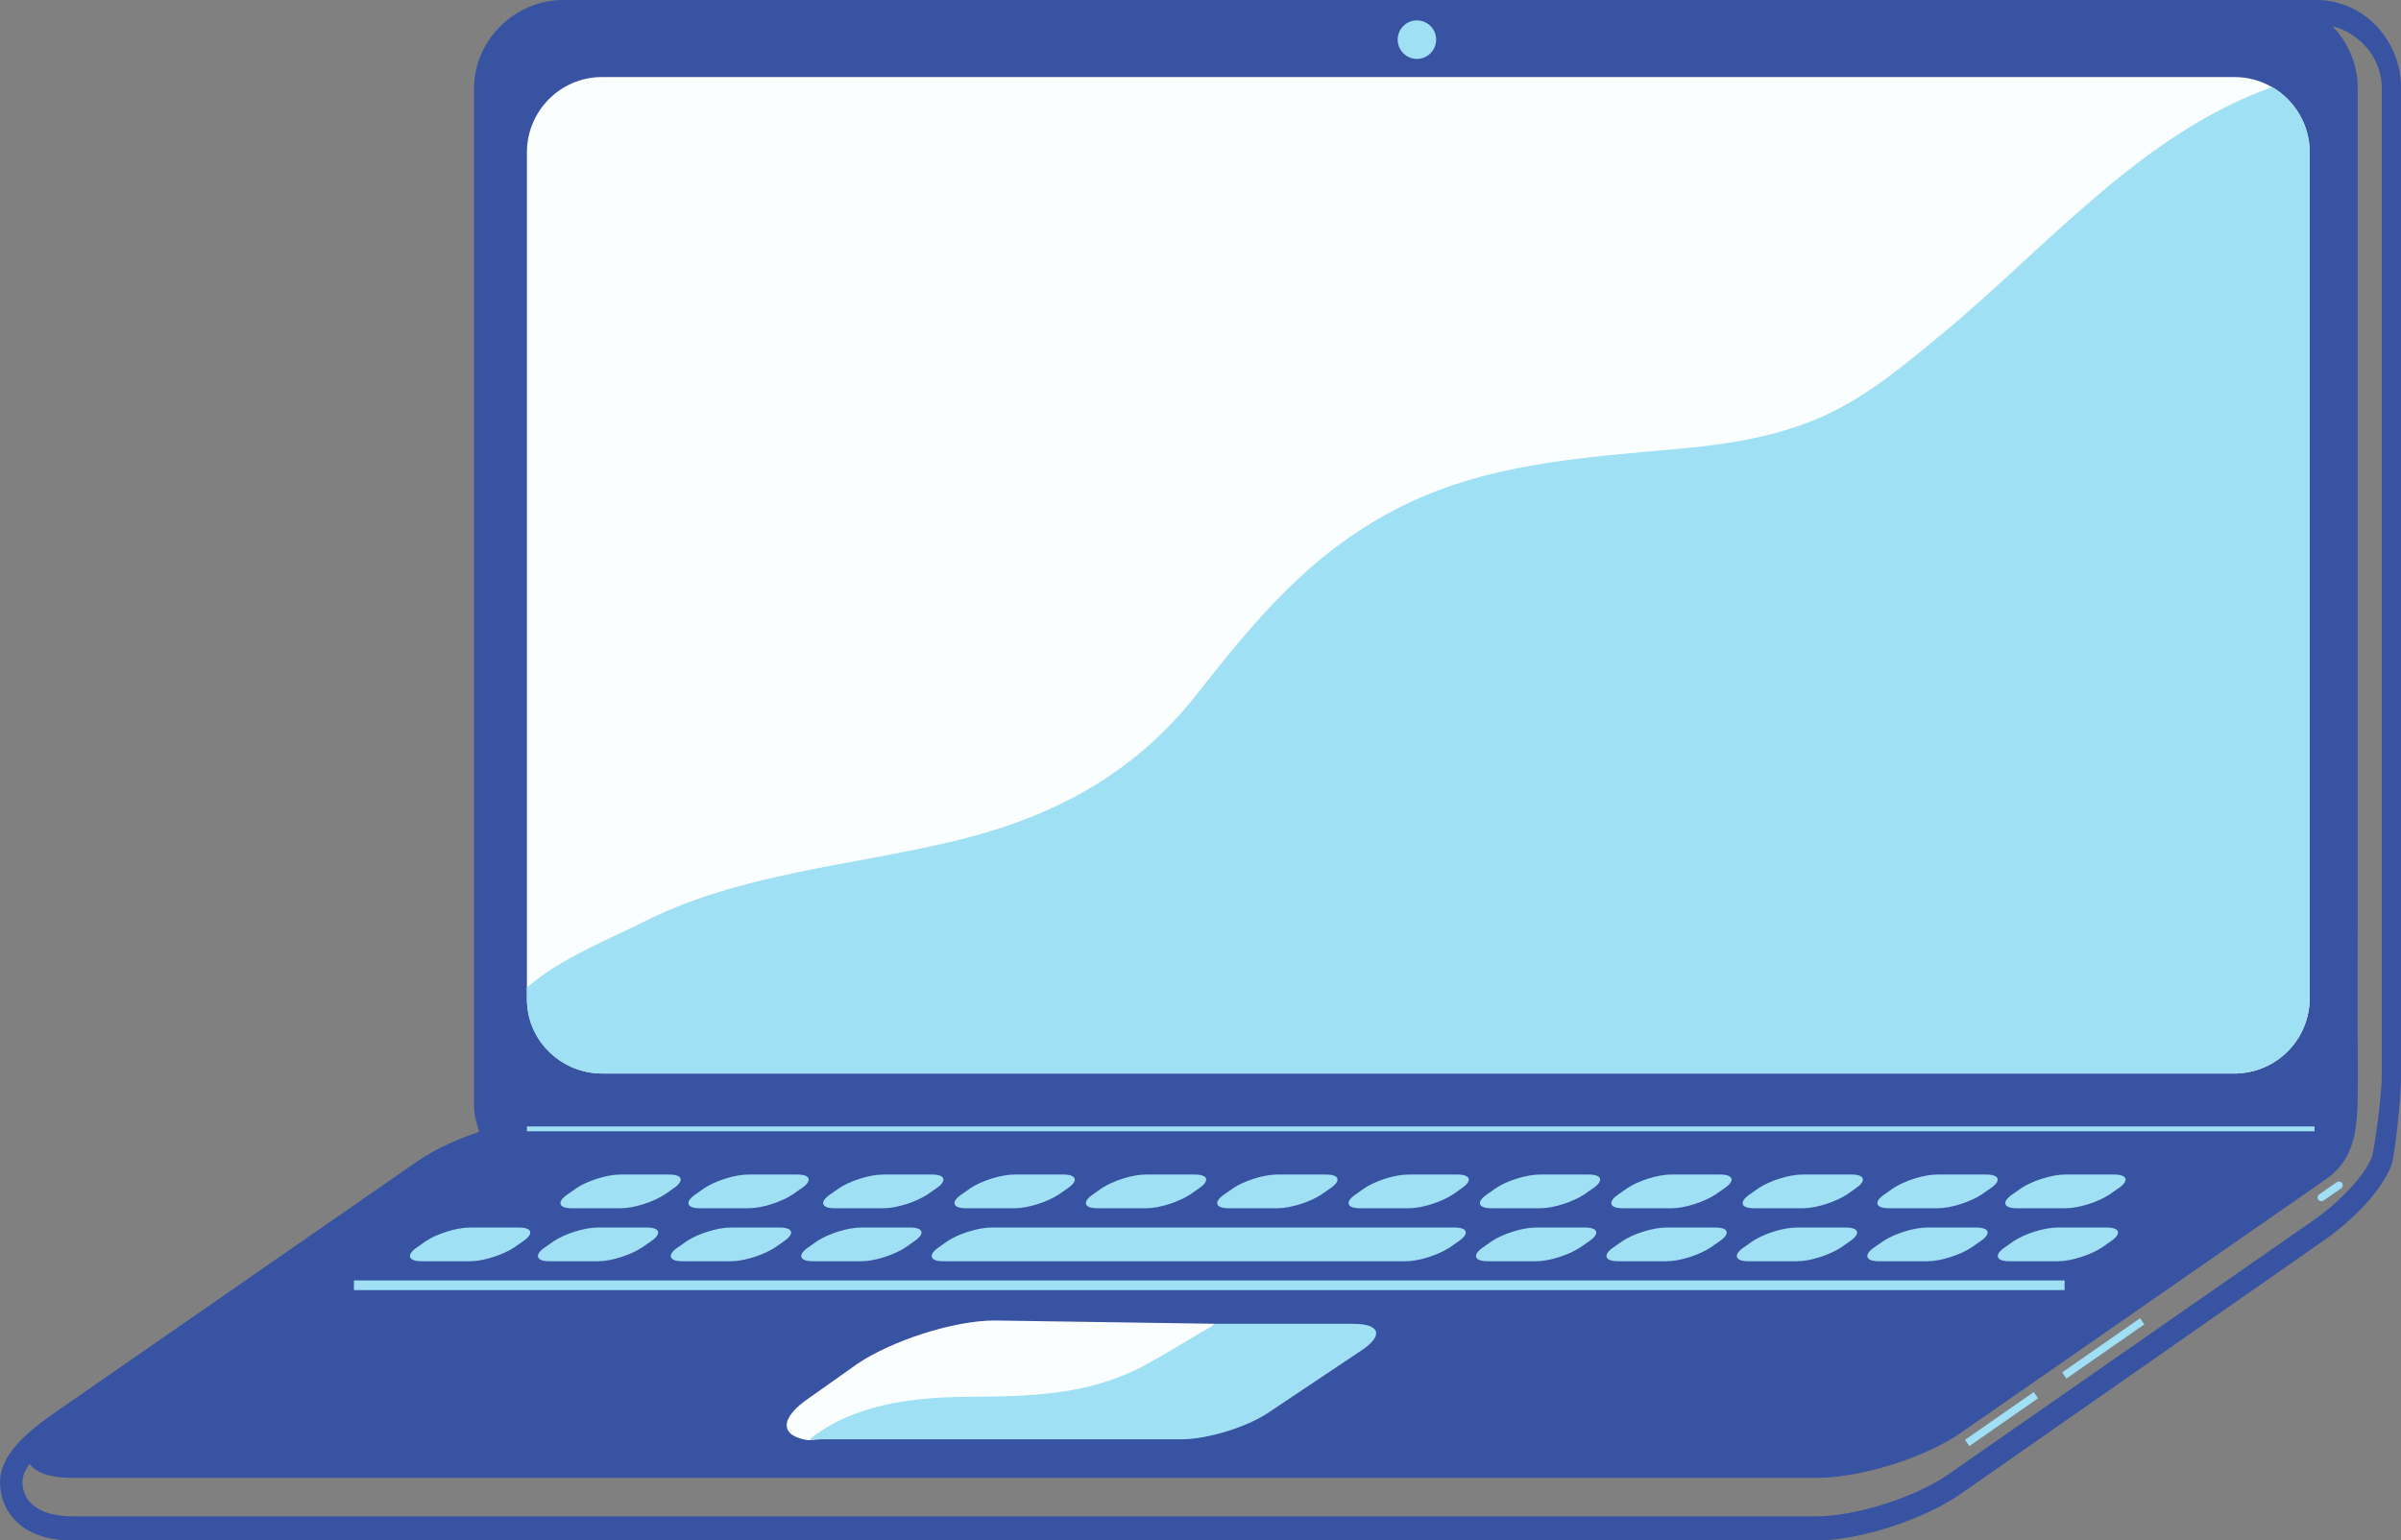 <?xml version="1.0" encoding="UTF-8"?> <svg xmlns="http://www.w3.org/2000/svg" xmlns:xlink="http://www.w3.org/1999/xlink" id="_Слой_2" data-name="Слой 2" viewBox="0 0 328.4 210.76"><rect x="0" y="0" width="328.4" height="210.76" fill="#808080" stroke="none"/><defs><style> .cls-1 { fill: #fbfefe; } .cls-2 { fill: #a0e0f4; } .cls-3 { fill: none; } .cls-4 { fill: #3853a1; } .cls-5 { clip-path: url(#clippath); } </style><clipPath id="clippath"><rect class="cls-3" width="328.4" height="210.76"></rect></clipPath></defs><g id="_Слой_1-2" data-name="Слой 1"><g><g class="cls-5"><path class="cls-4" d="M325.77,147.15c0,3.01-1.06,10.29-1.35,11.16-1.02,2.58-4.41,6.16-8.08,8.71l-49.96,34.77c-4.44,3.08-12.61,5.67-17.85,5.67H9.88c-4.25,0-6.81-1.77-6.81-4.74,0-.74.33-1.55.98-2.44.74,1.02,2.38,1.92,5.82,1.92h238.65c5.9,0,14.71-2.71,19.64-6.14,0,0,49.95-34.69,49.97-34.71,3.92-2.72,4.28-6.81,4.35-11.26.06-3.55-.02-7.09-.02-10.64,0-4.05.02-8.09.02-12.14V12.04c0-3.27-1.33-6.27-3.47-8.46,3.81.98,6.76,4.39,6.76,8.46v135.11ZM316.8,0H76.98C70.45,0,64.84,5.5,64.84,12.04v139.23s0,.04,0,.06c0,1.22.35,2.42.7,3.53-1.24.41-2.43.86-3.55,1.36-1.85.81-3.54,1.72-4.92,2.68L7.13,193.53c-.25.17-.48.34-.7.51C1.99,197.25,0,200.01,0,202.82c0,3.62,2.59,7.94,9.88,7.94h238.65c5.86,0,14.64-2.89,19.58-6.32l49.93-34.86c3.23-2.24,7.49-6.24,9.03-10.11.51-1.28,1.34-9.33,1.34-12.31V12.04C328.4,5.5,323.32,0,316.8,0"></path></g><path class="cls-1" d="M310.78,11.93c-1.52-.88-3.28-1.39-5.16-1.39H82.36c-5.69,0-10.29,4.62-10.29,10.32v115.7c0,5.17,3.78,9.44,8.73,10.2.51.08,1.03.12,1.56.12h223.34c.15,0,.3,0,.45-.02,5.44-.28,9.76-4.78,9.76-10.3V20.85c0-3.81-2.06-7.14-5.13-8.93"></path><path class="cls-1" d="M117.21,186.64l-6.54,4.63c-4.11,2.78-4.02,5.21-.14,5.78,54.44-4.29,52.46-14.09,55.78-15.93l-30.28-.45c-5.66,0-14.14,2.8-18.83,5.97"></path><path class="cls-2" d="M80.8,146.76c.51.08,1.03.12,1.56.12h223.34c.15,0,.3,0,.45-.02,5.44-.28,9.76-4.78,9.76-10.3V20.85c0-3.81-2.06-7.14-5.13-8.93-17.9,6.36-30.85,21.94-45.21,33.81-4.92,4.07-9.93,8.31-15.78,11.02-6.24,2.89-13.07,4.01-19.91,4.63-13.49,1.24-26.93,1.98-39.14,8.39-11.77,6.17-19.1,15.13-27.08,25.26-8.57,10.9-19.65,16.82-33.26,20.07-14.2,3.4-29.38,4.41-42.52,11.11-3.87,1.98-11.28,4.89-15.81,8.91v1.68c0,5.04,3.78,9.21,8.73,9.94"></path><path class="cls-2" d="M185.14,181.12h-18.82c-3.05,1.72-6.07,3.65-9.32,5.45-7.86,4.34-15.88,4.49-24.58,4.54-7.69.05-15.64,1.02-21.72,5.82h50.84c3.61,0,9.03-1.67,12.02-3.7l12.71-8.5c3-2.02,2.49-3.6-1.12-3.6"></path><path class="cls-2" d="M128.41,170.65c-1.5,1.01-1.24,1.91.56,1.91h63.35c1.81,0,4.51-.9,6.01-1.91l1.18-.83c1.5-1.01,1.25-1.87-.56-1.87h-63.35c-1.81,0-4.52.86-6.02,1.87l-1.18.83"></path><path class="cls-2" d="M57.61,172.56h6.74c1.81,0,4.52-.9,6.02-1.91l1.18-.83c1.5-1.01,1.25-1.87-.56-1.87h-6.74c-1.81,0-4.52.86-6.02,1.87l-1.18.83c-1.5,1.01-1.25,1.91.56,1.91"></path><path class="cls-2" d="M74.55,170.65c-1.5,1.01-1.24,1.91.56,1.91h6.74c1.81,0,4.52-.9,6.01-1.91l1.19-.83c1.5-1.01,1.24-1.87-.56-1.87h-6.74c-1.81,0-4.51.86-6.01,1.87l-1.19.83"></path><path class="cls-2" d="M92.73,170.65c-1.5,1.01-1.25,1.91.56,1.91h6.74c1.81,0,4.52-.9,6.02-1.91l1.18-.83c1.5-1.01,1.24-1.87-.56-1.87h-6.74c-1.81,0-4.51.86-6.01,1.87l-1.18.83"></path><path class="cls-2" d="M110.57,170.65c-1.5,1.01-1.25,1.91.56,1.91h6.74c1.81,0,4.51-.9,6.01-1.91l1.18-.83c1.5-1.01,1.25-1.87-.56-1.87h-6.74c-1.81,0-4.51.86-6.01,1.87l-1.18.83"></path><path class="cls-2" d="M203.42,172.56h6.74c1.81,0,4.51-.9,6.01-1.91l1.19-.83c1.5-1.01,1.24-1.87-.56-1.87h-6.74c-1.81,0-4.52.86-6.02,1.87l-1.18.83c-1.5,1.01-1.24,1.91.56,1.91"></path><path class="cls-2" d="M221.26,172.56h6.74c1.81,0,4.52-.9,6.02-1.91l1.18-.83c1.5-1.01,1.24-1.87-.56-1.87h-6.74c-1.81,0-4.51.86-6.01,1.87l-1.19.83c-1.49,1.01-1.24,1.91.56,1.91"></path><path class="cls-2" d="M239.1,172.56h6.74c1.81,0,4.51-.9,6.01-1.91l1.18-.83c1.5-1.01,1.25-1.87-.56-1.87h-6.74c-1.81,0-4.52.86-6.02,1.87l-1.18.83c-1.5,1.01-1.24,1.91.56,1.91"></path><path class="cls-2" d="M256.94,172.56h6.74c1.81,0,4.52-.9,6.01-1.91l1.19-.83c1.5-1.01,1.25-1.87-.56-1.87h-6.74c-1.81,0-4.52.86-6.01,1.87l-1.19.83c-1.5,1.01-1.24,1.91.56,1.91"></path><path class="cls-2" d="M274.78,172.56h6.74c1.81,0,4.52-.9,6.02-1.91l1.18-.83c1.5-1.01,1.25-1.87-.56-1.87h-6.74c-1.81,0-4.51.86-6.01,1.87l-1.18.83c-1.5,1.01-1.25,1.91.56,1.91"></path><path class="cls-2" d="M91.57,160.7h-6.74c-1.81,0-4.52.86-6.01,1.88l-1.19.83c-1.5,1.02-1.25,1.9.56,1.9h6.74c1.81,0,4.52-.89,6.01-1.9l1.19-.83c1.5-1.01,1.24-1.88-.56-1.88"></path><path class="cls-2" d="M109.07,160.7h-6.74c-1.81,0-4.51.86-6.01,1.88l-1.19.83c-1.49,1.02-1.24,1.9.56,1.9h6.74c1.81,0,4.52-.89,6.01-1.9l1.19-.83c1.5-1.01,1.25-1.88-.56-1.88"></path><path class="cls-2" d="M127.51,160.7h-6.74c-1.81,0-4.52.86-6.02,1.88l-1.19.83c-1.49,1.02-1.24,1.9.56,1.9h6.74c1.81,0,4.52-.89,6.02-1.9l1.19-.83c1.49-1.01,1.24-1.88-.56-1.88"></path><path class="cls-2" d="M138.83,165.31c1.81,0,4.51-.89,6.01-1.9l1.19-.83c1.5-1.01,1.24-1.88-.56-1.88h-6.74c-1.81,0-4.52.86-6.02,1.88l-1.18.83c-1.5,1.02-1.25,1.9.56,1.9h6.74"></path><path class="cls-2" d="M156.8,165.31c1.81,0,4.51-.89,6.01-1.9l1.19-.83c1.5-1.01,1.24-1.88-.56-1.88h-6.74c-1.81,0-4.52.86-6.02,1.88l-1.18.83c-1.5,1.02-1.24,1.9.56,1.9h6.74"></path><path class="cls-2" d="M174.76,165.31c1.81,0,4.52-.89,6.01-1.9l1.19-.83c1.5-1.01,1.25-1.88-.56-1.88h-6.74c-1.81,0-4.51.86-6.01,1.88l-1.19.83c-1.5,1.02-1.24,1.9.56,1.9h6.74"></path><path class="cls-2" d="M192.73,165.31c1.81,0,4.51-.89,6.01-1.9l1.18-.83c1.5-1.01,1.25-1.88-.56-1.88h-6.74c-1.81,0-4.51.86-6.01,1.88l-1.18.83c-1.5,1.02-1.25,1.9.56,1.9h6.74"></path><path class="cls-2" d="M210.69,165.31c1.81,0,4.51-.89,6.01-1.9l1.19-.83c1.49-1.01,1.24-1.88-.56-1.88h-6.74c-1.81,0-4.52.86-6.02,1.88l-1.18.83c-1.5,1.02-1.24,1.9.56,1.9h6.74"></path><path class="cls-2" d="M228.66,165.31c1.81,0,4.51-.89,6.01-1.9l1.19-.83c1.5-1.01,1.24-1.88-.56-1.88h-6.74c-1.81,0-4.51.86-6.01,1.88l-1.19.83c-1.49,1.02-1.24,1.9.56,1.9h6.74"></path><path class="cls-2" d="M246.63,165.31c1.81,0,4.51-.89,6.01-1.9l1.18-.83c1.5-1.01,1.25-1.88-.56-1.88h-6.74c-1.81,0-4.51.86-6.01,1.88l-1.18.83c-1.5,1.02-1.25,1.9.56,1.9h6.74"></path><path class="cls-2" d="M265.05,165.31c1.81,0,4.52-.89,6.02-1.9l1.19-.83c1.5-1.01,1.24-1.88-.56-1.88h-6.74c-1.81,0-4.52.86-6.02,1.88l-1.19.83c-1.49,1.02-1.24,1.9.56,1.9h6.74"></path><path class="cls-2" d="M282.55,165.31c1.81,0,4.51-.89,6.01-1.9l1.19-.83c1.5-1.01,1.24-1.88-.56-1.88h-6.74c-1.81,0-4.51.86-6.01,1.88l-1.19.83c-1.49,1.02-1.24,1.9.56,1.9h6.74"></path><path class="cls-2" d="M48.41,175.19h233.98v1.32H48.41v-1.32"></path><path class="cls-2" d="M72.07,154.12h244.5v.66H72.07v-.66"></path><path class="cls-2" d="M320.34,161.87c-.16-.23-.48-.29-.71-.13l-2.41,1.67c-.23.16-.29.48-.13.72.1.15.26.22.42.22.1,0,.2-.03.3-.09l2.41-1.68c.23-.16.29-.48.13-.72"></path><path class="cls-2" d="M282.64,188.62l-.58-.85,10.65-7.41.58.84-10.65,7.41"></path><path class="cls-2" d="M269.36,197.85l-.59-.85,9.4-6.54.59.85-9.4,6.54"></path><path class="cls-2" d="M193.8,2.79c1.45,0,2.63,1.18,2.63,2.63s-1.18,2.64-2.63,2.64-2.63-1.18-2.63-2.64,1.18-2.63,2.63-2.63"></path></g></g></svg> 